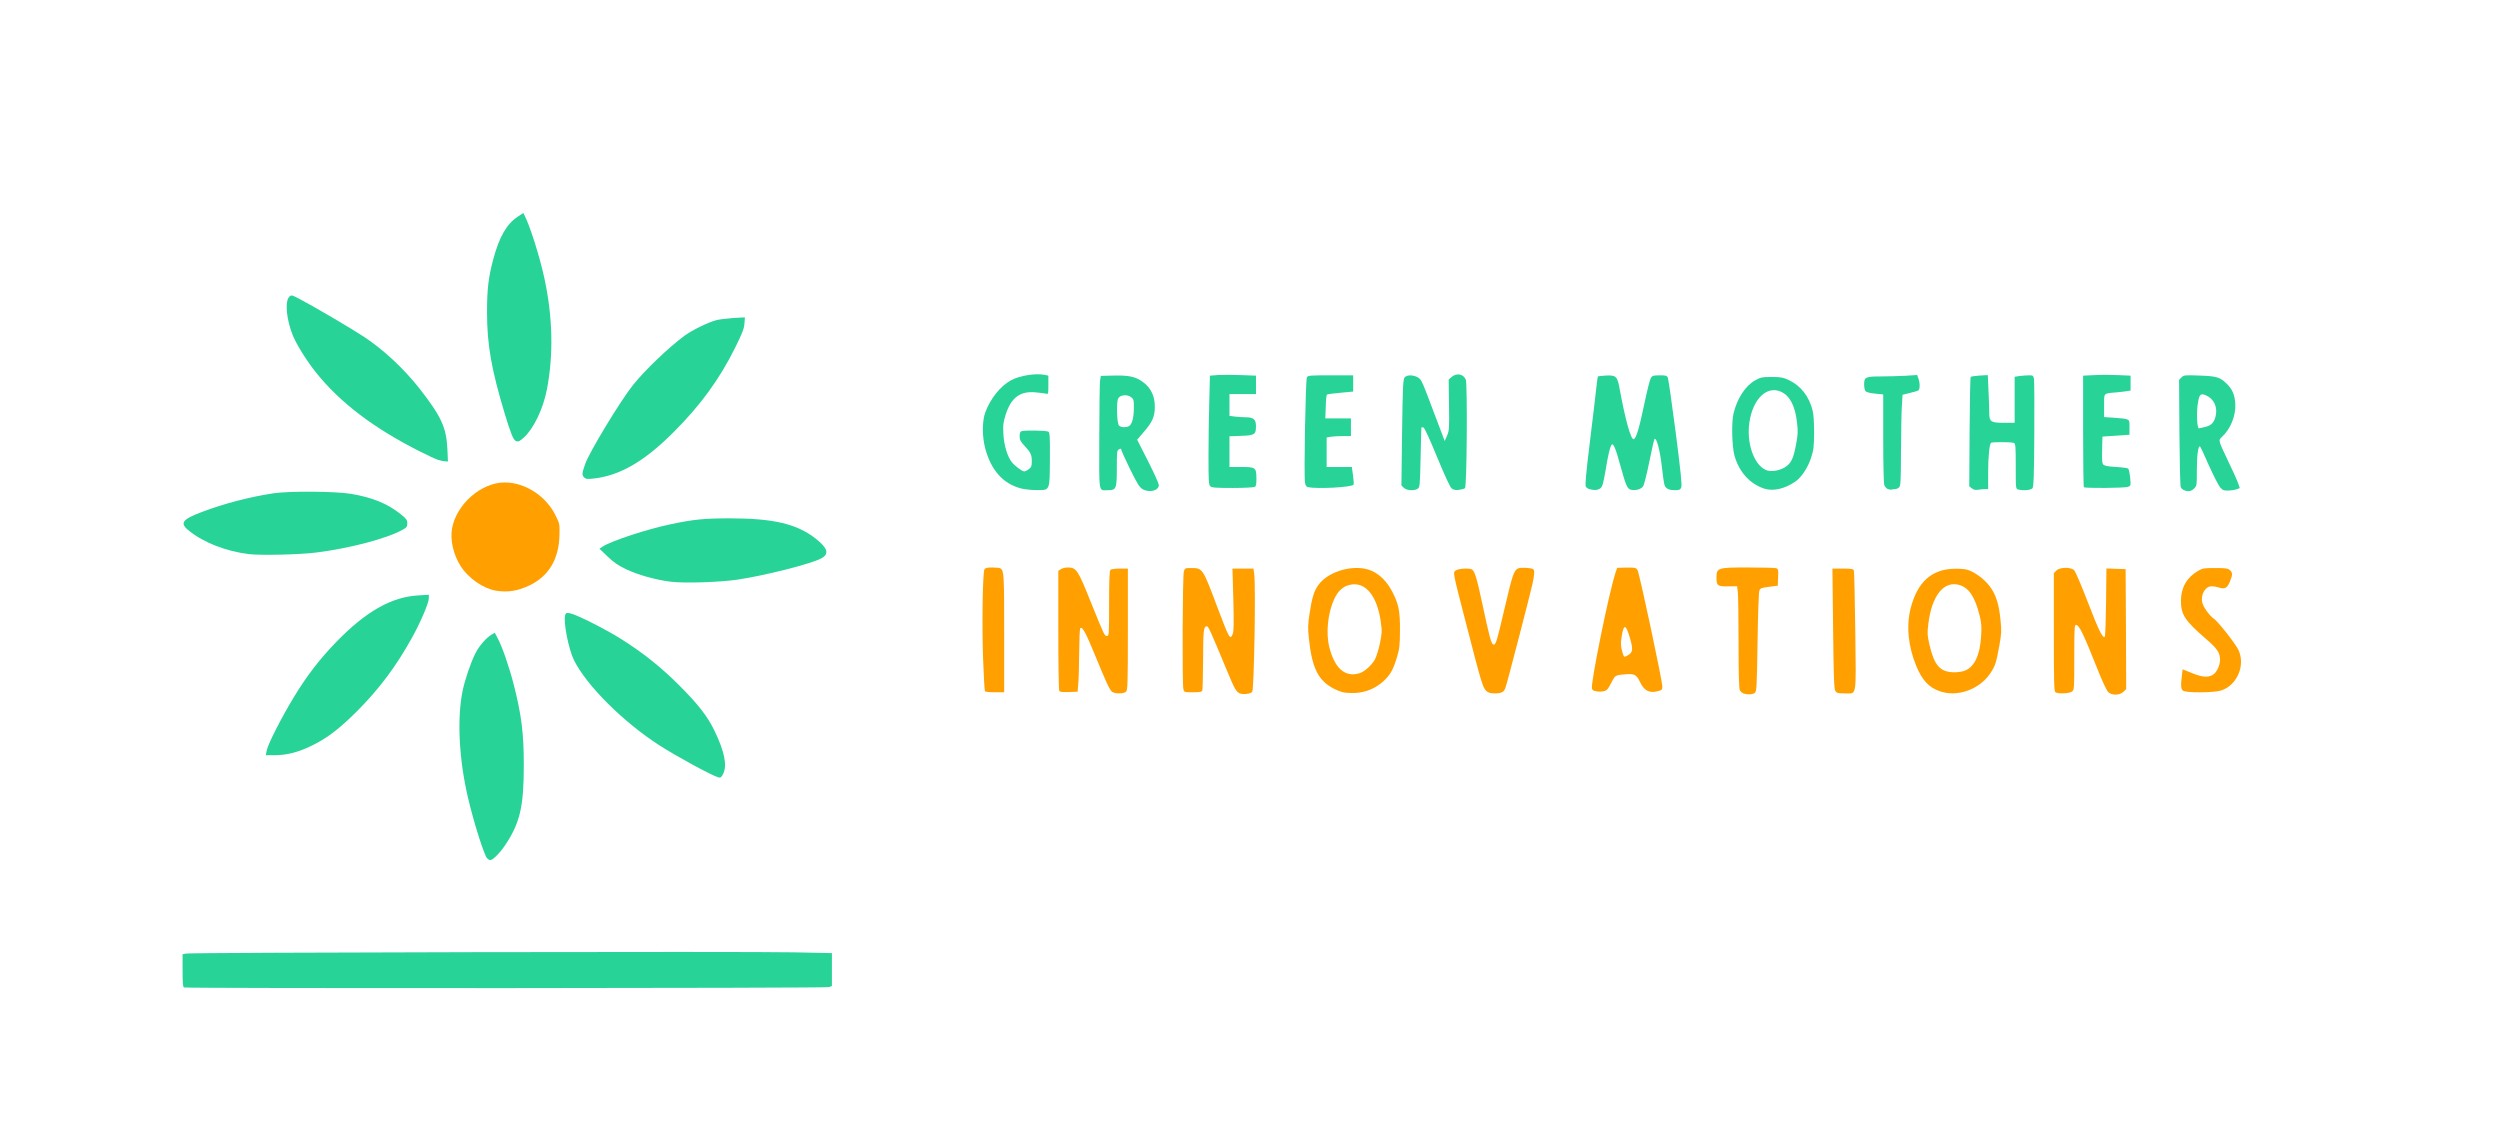 <?xml version="1.0" encoding="UTF-8" standalone="no"?>
<svg
   version="1.1"
   width="4527.673"
   height="2064.807"
   viewBox="0 0 4527.673 2064.807"
   preserveAspectRatio="xMidYMid"
   id="svg32"
   sodipodi:docname="green_mother_logo.svg"
   inkscape:version="1.3 (0e150ed, 2023-07-21)"
   xmlns:inkscape="http://www.inkscape.org/namespaces/inkscape"
   xmlns:sodipodi="http://sodipodi.sourceforge.net/DTD/sodipodi-0.dtd"
   xmlns="http://www.w3.org/2000/svg"
   xmlns:svg="http://www.w3.org/2000/svg">
  <defs
     id="defs32" />
  <sodipodi:namedview
     id="namedview32"
     pagecolor="#ffffff"
     bordercolor="#cccccc"
     borderopacity="1"
     inkscape:showpageshadow="0"
     inkscape:pageopacity="1"
     inkscape:pagecheckerboard="0"
     inkscape:deskcolor="#d1d1d1"
     inkscape:zoom="0.036136766"
     inkscape:cx="996.21531"
     inkscape:cy="1106.9059"
     inkscape:window-width="1248"
     inkscape:window-height="426"
     inkscape:window-x="214"
     inkscape:window-y="38"
     inkscape:window-maximized="0"
     inkscape:current-layer="g32">
    <inkscape:page
       x="0"
       y="0"
       width="4527.673"
       height="2064.807"
       id="page32"
       margin="276.726 0 138.363"
       bleed="0" />
  </sodipodi:namedview>
  <g
     fill="#28d398"
     id="g32"
     transform="translate(-55.345,-1162.251)">
    <path
       d="m 388.6,2950.6 c -2,-0.6 -2.6,-8.8 -2.6,-30.6 v -29.6 l 6.6,-1.2 c 9.2,-2 1019.2,-4 1101,-2.2 l 68.4,1.4 v 29.8 29.8 l -5.2,2 c -5.2,2 -1163.4,2.6 -1168.2,0.6 z"
       id="path1" />
    <path
       d="m 937.4,2716.4 c -5.4,-6 -24,-64.6 -34.4,-109 -16.4,-70 -20.2,-143.4 -9.8,-194.2 4,-19.4 14.8,-51.6 23.2,-67.8 6.4,-13 19.8,-28.4 29.2,-33.8 l 5.8,-3.4 5,9.4 c 8.4,15.4 21.4,53.2 29.6,85.4 13.8,54.4 18,87.6 18,144.6 0,75.6 -6.8,104.8 -33.6,145 -9.4,14.2 -22.6,27.4 -27,27.4 -1.6,0 -4.2,-1.6 -6,-3.6 z"
       id="path2" />
    <path
       d="m 1356,2570 c -11.4,-3.2 -76,-38.2 -106,-57.6 -65.4,-42 -131.8,-108 -155,-154.2 -10,-20 -19.8,-70.2 -16,-82.2 1.2,-3.8 2.4,-4.2 8.6,-3 11,1.8 63.8,28.4 92.4,46.4 39.2,24.6 72.2,50.8 105,83.6 34.4,34.4 51.6,56.4 64,82 18.6,38.2 23.8,64.2 15.8,79.2 -3.2,6.2 -4.4,7 -8.8,5.8 z"
       id="path3" />
    <path
       d="m 538.6,2520.6 c 2.8,-12.2 26.6,-59 48.6,-95.2 23.4,-38.8 47.4,-70 77.8,-101.2 53.4,-54.8 99.4,-80.8 147.6,-83.6 l 19.4,-1.2 v 6.4 c 0,8.4 -15,43.4 -30.4,71.2 -28.8,52.2 -60.6,94.4 -100.4,134 -31.8,31.6 -52.8,47.6 -79.8,61 -25,12.4 -46.6,18 -68.4,18 h -16.4 z"
       id="path4" />
    <path
       d="m 2300.6,2418 c -6.2,-2.6 -9.6,-8.4 -22.8,-40.4 -32,-77 -34.2,-81.8 -37.4,-81.2 -5.2,1 -6,8.2 -6.2,62 -0.2,28.2 -0.8,52.6 -1.4,54.4 -1,2.6 -4.4,3.2 -17,3.2 -15.4,0 -15.8,0 -17.2,-5.4 -2.4,-8.4 -1.6,-206.4 0.8,-213.6 1.8,-5.8 2.4,-6 14,-6 19.8,0 20.4,1 45.8,68.6 23,60.8 23.8,62.2 28.8,50.6 1.8,-4.6 2,-19.6 1,-62 l -1.6,-56.2 h 19 19 l 1.4,9.2 c 3,22.8 -0.2,209.2 -3.6,214 -2.8,3.8 -16.6,5.4 -22.6,2.8 z"
       id="path5"
       style="fill:#ffa000;fill-opacity:1" />
    <path
       d="m 3212.6,2418 c -2.4,-1 -5.2,-3.6 -6.4,-5.8 -1.4,-2.6 -2.2,-31.2 -2.2,-83.8 0,-43.8 -0.6,-85.4 -1.2,-92.2 l -1.4,-12.2 -15.6,0.2 c -19.6,0.4 -21.8,-1.2 -21.8,-15 0,-18.8 1.2,-19.2 57.4,-19.2 25,0 47.6,0.6 50.2,1.2 4.4,1.2 4.6,2.2 4,16.6 l -0.6,15.2 -15.8,2 c -14.2,1.8 -16,2.6 -17.6,7 -1,2.8 -2.6,44.8 -3.2,93.6 -1.4,84.6 -1.6,88.8 -5.2,91.6 -4.4,3.2 -13.8,3.4 -20.6,0.8 z"
       id="path6"
       style="fill:#ffa000;fill-opacity:1" />
    <path
       d="m 3873.4,2415.6 c -2.6,-2.6 -10.4,-19 -17.4,-36.6 -28.6,-71.8 -35,-85 -41.4,-85 -2.2,0 -2.6,10.8 -2.6,58.8 0,58.6 0,59 -4.4,62 -5,3.6 -24.8,4.4 -29.6,1.2 -2.6,-1.6 -3,-16 -3,-108.8 v -107 l 4.6,-4.6 c 6.2,-6.4 26.2,-6.6 32.2,-0.6 2.2,2.2 13.4,28 24.6,57.4 19.8,51.6 27.2,66.4 30.8,63 1,-1 2,-29.2 2.4,-62.6 l 0.6,-61 17.4,0.6 17.4,0.6 0.6,108.6 0.4,108.6 -4.8,4.8 c -6.8,6.8 -21.4,7 -27.8,0.6 z"
       id="path7"
       style="fill:#ffa000;fill-opacity:1" />
    <path
       d="m 2069,2414.8 c -4.8,-4.8 -10.6,-17.6 -30,-64.8 -17.4,-42.6 -24,-54.6 -27.4,-49.6 -0.8,1.4 -1.6,21 -1.8,43.6 -0.2,22.6 -0.8,47.8 -1.6,56 l -1.2,15 -15.8,0.6 c -11.4,0.4 -16.4,-0.2 -17.4,-2 -1,-1.4 -1.8,-51 -1.8,-110 v -107.4 l 4.4,-3 c 2.4,-1.8 8.4,-3.2 13,-3.2 15.2,0 18.2,4.4 41.6,63 24.8,61.2 24.6,61 29.4,61 3.4,0 3.6,-3.2 3.6,-58.6 0,-43 0.6,-59.2 2.4,-61 1.4,-1.4 8.4,-2.4 17,-2.4 h 14.6 v 109.8 c 0,97.2 -0.4,110.2 -3.2,113 -4.2,4.4 -21.4,4.2 -25.8,0 z"
       id="path8"
       style="fill:#ffa000;fill-opacity:1" />
    <path
       d="m 2487.4,2416 c -4,-1 -11.2,-3.8 -15.8,-6.2 -28.6,-14.6 -40,-37.2 -45.6,-89.8 -2.2,-19.8 -2,-26.2 0.8,-45 4.6,-30.2 8.2,-42.4 16.4,-53.6 19,-26 67.8,-38.6 97.2,-25 14.4,6.8 27,19.4 36.2,37 11.8,22.6 14.4,35.2 14.2,70.6 -0.2,27.6 -0.8,33 -5.6,49 -6.6,22 -12,31.6 -24.2,42.8 -14.2,13 -31.8,20.4 -50.6,21.4 -8.4,0.4 -18.8,-0.2 -23,-1.2 z m 29.2,-34.2 c 9.4,-2.6 21.8,-13.6 28.6,-24.8 2.6,-4.8 6.8,-17.6 9.2,-29.2 3.8,-18.6 4,-22.4 1.8,-38.2 -6.6,-49.4 -28.8,-75.6 -57.8,-67.8 -11.8,3.2 -20.2,11.4 -26.8,25.6 -11.8,26 -15.2,62 -8.6,87.6 9.8,37.8 28.2,54 53.6,46.8 z"
       id="path9"
       style="fill:#ffa000;fill-opacity:1" />
    <path
       d="m 2747.2,2413.6 c -6.4,-6 -9,-14.6 -35,-115.6 -27,-104.4 -25.8,-98.6 -20,-102.8 4.8,-3.4 24.8,-4.4 29,-1.6 5,3.2 8.8,15.8 18.6,61.4 13,61.2 16.4,73.8 20.2,74.6 4.4,0.8 6,-4.8 20.8,-67.8 13.4,-57.4 16.2,-66.2 23.6,-70 4.2,-2.2 23.4,-1.4 27.6,1.2 2.8,1.8 2.4,9.4 -1,25.8 -4,18.4 -46.6,182.8 -49.4,189.8 -2.8,7.2 -7.2,9.4 -19.4,9.4 -7.6,0 -11.2,-1 -15,-4.4 z"
       id="path10"
       style="fill:#ffa000;fill-opacity:1" />
    <path
       d="m 3379.2,2413.6 c -2.2,-3.8 -3,-25 -4,-113 L 3374,2192 h 18.8 c 15.6,0 19,0.6 20,3.4 0.8,1.8 1.8,51.4 2.6,110.2 1.4,123.4 3.4,112.4 -19.8,112.4 -11.8,0 -13.8,-0.6 -16.4,-4.4 z"
       id="path11"
       style="fill:#ffa000;fill-opacity:1" />
    <path
       d="m 3568.6,2414.2 c -19.8,-6.8 -31.8,-19.6 -42.6,-45.4 -14.8,-35.8 -18.6,-73.2 -10.2,-105.4 12,-46.2 37,-69.4 76.4,-71 9.4,-0.4 20.6,0.2 25,1.4 13.6,3.6 31.8,17 41.8,30.4 11.2,15.2 16.6,32 19.4,60.8 2,19.8 1.8,24.4 -2,46 -6,32.8 -7.4,37.2 -17,51.4 -19.8,28.8 -59.4,42.8 -90.8,31.8 z m 42.4,-36.4 c 19.2,-5.4 30.4,-27.6 32.4,-64.8 1,-16.4 0.4,-23.2 -3,-36.6 -8.4,-33.4 -19.2,-49.4 -36.2,-54.6 -28.2,-8.4 -50,18.6 -56.4,69.4 -2.2,18.2 -2,21.2 1.8,38.2 8.8,38 19.2,50 44.4,50.4 5,0.2 12.6,-0.8 17,-2 z"
       id="path12"
       style="fill:#ffa000;fill-opacity:1" />
    <path
       d="m 1839.2,2414.2 c -0.8,-1 -2.2,-27.4 -3.4,-58.6 -2.2,-59.4 -0.8,-156 2.4,-162 1.6,-2.8 4.6,-3.6 14.4,-3.6 6.8,0 13.4,0.8 14.6,1.6 6.4,4.2 6.8,10.2 6.8,117.2 V 2416 h -16.8 c -9.4,0 -17.4,-0.8 -18,-1.8 z"
       id="path13"
       style="fill:#ffa000;fill-opacity:1" />
    <path
       d="m 2946,2414.2 c -5,-0.8 -7.2,-2.4 -7.6,-5.4 -1.8,-12.6 31,-173.6 42.6,-209 l 3.2,-9.2 16.8,-0.4 c 15.8,-0.2 17,0 20,4.6 3.4,5 45,200.6 45,211.2 0,5.2 -1,6.2 -8.2,8 -15.4,4.2 -24.8,-0.8 -32.4,-16.8 -6.2,-13 -10,-15 -25.4,-13.8 -19,1.4 -19.6,1.8 -25.8,14.2 -3.2,6.4 -7,12.6 -8.6,13.8 -3.8,3.2 -11.6,4.4 -19.6,2.8 z m 58.2,-65.6 c 8.6,-5.2 9,-10.6 2.8,-31.8 -7,-23.8 -10.8,-24.8 -14.4,-3.8 -2.4,14 -2.2,20.2 1.6,32.6 2.4,7.4 2.4,7.4 10,3 z"
       id="path14"
       style="fill:#ffa000;fill-opacity:1" />
    <path
       d="m 4009,2413.2 c -4,-3 -4.4,-8.8 -2,-28.4 l 1.2,-10.4 16.8,6.8 c 18.6,7.4 28,8.4 37.2,3.6 7.2,-3.6 13.6,-16.6 13.8,-27.4 0,-13 -4.6,-20 -25.2,-37.8 -38.4,-33 -45.8,-44.4 -45.6,-69.6 0.2,-23.8 10.6,-41.8 30.6,-53.6 8.6,-5 10.8,-5.4 31.4,-5.4 19.2,0 23,0.6 26.6,3.8 5.2,4.8 5.2,8.2 0,21 -4.8,11.6 -9.6,14 -20,10.4 -3.6,-1.2 -9.2,-2.2 -12.8,-2.2 -12,0 -20.8,15.8 -17,30.2 2.2,8.4 13.4,23.6 20.6,28.4 7.2,4.6 38.6,44.4 44.4,56.2 13.8,27.8 -2.2,65.4 -31.8,74.2 -13.4,4 -62.8,4.2 -68.2,0.2 z"
       id="path15"
       style="fill:#ffa000;fill-opacity:1" />
    <path
       d="m 953.4,2232 c -23,-4 -49.6,-22.4 -63.6,-44.2 -13.4,-20.8 -19.4,-47.4 -15.8,-68.4 8,-44.2 53,-83.4 95.4,-83.4 36.8,0 74.8,24.4 92,59.6 7.4,14.6 7.6,16 7.2,34.6 -0.6,43.8 -18.8,74.8 -53.4,91.8 -21.2,10.4 -40.2,13.6 -61.8,10 z"
       id="path16"
       style="fill:#ffa000;fill-opacity:1" />
    <path
       d="m 1270.2,2215.8 c -26.8,-3.2 -60.8,-12.8 -81.4,-22.8 -14.2,-6.8 -22.2,-12.4 -33.2,-23 l -14.6,-14 6,-4 c 16.8,-10.6 81,-31.6 124.2,-40.6 40.2,-8.4 59.6,-10.4 105.8,-10.4 79.6,0 122.2,10.2 156.2,37.2 21.4,17 24.2,27.2 9.8,35.2 -17.8,9.8 -102.8,31.4 -152,38.6 -32.8,4.8 -95.6,6.8 -120.8,3.8 z"
       id="path17" />
    <path
       d="m 506,2165.8 c -41.4,-5.2 -80.8,-20.4 -108,-42 -17.8,-14 -13.4,-20.6 23.2,-34.4 39.4,-15 87,-27.4 129.8,-33.8 28.2,-4.2 112.4,-3.6 139.8,1 39.2,6.6 66.4,17.8 90.4,37 10.2,8.4 11.8,10.4 11.8,16.4 0,6 -1.2,7.6 -8,11.4 -28,16 -96.4,34 -157.4,41.6 -30.4,3.8 -101.4,5.4 -121.6,2.8 z"
       id="path18" />
    <path
       d="m 2124.4,2048 c -5.4,-3.2 -9.6,-10.2 -22.6,-36.4 -8.6,-17.8 -15.8,-33.6 -15.8,-35 0,-2.2 -1,-2.2 -4,-0.6 -3.8,2 -4,4.2 -4,33.6 0,38 -1,40.4 -16,40.4 -17.6,0 -16,9.2 -15.8,-95.8 0,-51.2 0.8,-97.2 1.4,-102.2 l 1.4,-9 23.8,-0.6 c 28,-0.6 40.2,2.2 53.6,12.6 13.4,10 20.6,25.4 20.4,44 0,17.8 -4.4,27.6 -20.2,45.8 l -11.8,13.8 19.6,38.6 c 10.8,21.2 19.6,40.8 19.6,43.6 0,10.2 -17.6,14.4 -29.6,7.2 z M 2100,1934 c 5.4,-3 8.8,-15 8.8,-32.6 0.2,-14.4 -0.2,-16 -4.6,-19.6 -7.2,-5.8 -20.2,-4.6 -23.8,2.2 -3.4,6.8 -2.4,44.2 1.4,48.8 3,3.6 12.6,4.2 18.2,1.2 z"
       id="path19" />
    <path
       d="m 4010.8,2050 c -2.4,-0.8 -5,-3.4 -6,-5.4 -1,-2 -2,-46.6 -2.4,-99 l -0.6,-95.4 4.4,-4.4 c 4.2,-4.2 5.4,-4.4 32.8,-3.4 31,1.2 36.6,2.8 48.6,14.4 10.2,9.4 15,20.2 16,36.2 1.4,21.8 -8.4,46 -24.4,60.8 -6.4,6 -6.8,5.2 11.8,44.2 8.2,17 16.2,34.8 17.8,39.6 l 3,8.6 -5.4,2 c -3,1.2 -9.8,2.4 -15,2.4 -8.4,0.4 -10.4,-0.4 -15.2,-5.6 -2.8,-3.4 -11.8,-20.8 -20,-39 -8,-18.2 -15.2,-33.8 -16.2,-34.8 -3.4,-3.4 -6,14.6 -6,42.4 0,27.6 -0.2,28.8 -5,33.4 -5,5.2 -10.8,6 -18.2,3 z m 37.2,-114.2 c 11.8,-2.6 17.2,-8 20,-19.8 4,-16.8 -3.2,-31.8 -18,-38 -8.8,-3.6 -11.2,-1.6 -13.6,11.2 -3.4,16.4 -2.4,49 1.4,48.8 0.6,0 5.2,-1 10.2,-2.2 z"
       id="path20" />
    <path
       d="m 1904.2,2046.8 c -32.4,-8.6 -54,-33 -64.6,-72.6 -5.6,-21 -5.6,-49.2 0,-64.6 9,-25 27.4,-48 46.6,-58.6 16,-8.6 44.6,-13.2 61.6,-9.8 l 6.2,1.4 v 16.8 c 0,16.8 0,17 -4.4,15.8 -2.6,-0.6 -11.2,-1.8 -19,-2.4 -28,-2.6 -44.2,9.8 -54,40.6 -4.4,14.6 -5,19.2 -4,35.2 1,19.8 7.2,40.4 15,50.4 5.8,7.2 18.6,16.8 22.6,17 1.8,0 5.6,-1.8 8.6,-4.2 4.4,-3.4 5.2,-5.6 5.2,-14 0,-12 -1.8,-15.8 -13.2,-28.2 -7.4,-7.8 -8.8,-10.8 -8.8,-17.4 0,-5.2 1,-8.2 3.2,-9 5,-2 45.6,-1.4 48.8,0.8 2.6,1.6 3,9 2.8,48.8 -0.4,59.4 0.6,57.2 -24.4,57 -9.6,0 -22.2,-1.4 -28.2,-3 z"
       id="path21" />
    <path
       d="m 2597.6,2045.6 -4.2,-4.2 1.2,-96 c 1.2,-85.4 1.8,-96.4 4.8,-99.8 4.2,-4.8 15.8,-4.6 23.8,0.2 6.8,4.2 6.4,3.2 34.6,78.2 l 14,37 4.2,-9.6 c 4,-9.2 4.2,-12.2 3.6,-55.8 l -0.6,-46 5.6,-4.8 c 8.8,-7.6 21.2,-5.2 25.4,5 3.2,7.8 2,193 -1.4,196.4 -1.2,1.2 -6.2,2.6 -11,3.2 -6.4,0.8 -9.8,0 -13.2,-2.6 -3,-2.4 -12.2,-22.6 -26.4,-56.8 -14,-34.2 -22.8,-53.2 -24.8,-53.6 -1.8,-0.4 -3.4,-0.4 -3.6,0 -0.2,0.4 -0.8,24.8 -1.4,54.2 -1.2,50.2 -1.4,54 -5,56.6 -6.2,4.4 -20.4,3.6 -25.6,-1.6 z"
       id="path22" />
    <path
       d="m 2934.2,2048.2 c -2.6,-0.6 -5.8,-2.8 -6.8,-4.6 -1.6,-2.4 0.4,-24.8 7.2,-80 5.2,-42 10.4,-86 11.6,-97.6 1.2,-11.6 2.6,-21.4 3,-22 0.6,-0.4 7.2,-1.2 14.6,-1.6 17.6,-1 20.6,1.6 24.2,20.8 10.6,58.4 21,96.2 26.2,94.4 4.4,-1.4 10,-20.2 19,-63.4 5,-23.8 10.4,-45.2 12,-47.6 2.6,-4 4.6,-4.6 15.8,-4.6 11.6,0 13.2,0.4 15,4.6 1,2.4 7.4,47 14.2,99.2 9.4,73.2 11.6,95.8 10,99.4 -1.8,4 -3.6,4.8 -11.2,4.8 -11,0 -16.6,-2.6 -19,-9 -1,-2.4 -3.2,-17.8 -5,-34 -3.2,-28.8 -9.6,-53.2 -13.2,-49.6 -0.8,0.8 -5.2,19.4 -9.4,41 -4.4,21.8 -9.4,41.8 -11.2,44.4 -3.4,5.6 -14,8.4 -22.2,6.4 -6.6,-1.6 -9,-7.4 -19.2,-44.2 -8.6,-31.8 -13,-41.6 -16,-36.8 -3,4.8 -6,17.6 -10.8,46.8 -4,23 -5.6,28.6 -9,31.4 -4.6,3.6 -11.2,4.2 -19.8,1.8 z"
       id="path23" />
    <path
       d="m 3250.6,2047.2 c -26.2,-8.6 -45.6,-30 -54,-59.8 -4.6,-16.6 -5.6,-59.6 -1.8,-76 6.4,-27.2 21.6,-50.6 39.4,-60.4 9.8,-5.4 12.4,-6 29.8,-6 16.6,0 20.6,0.8 31,5.6 21.6,10.2 36.8,29.4 43.2,55.4 1.8,7 2.6,21.8 2.6,40 -0.2,25.8 -0.8,30.8 -5.4,45.2 -6,18.2 -17.4,35.6 -28.8,43.4 -19,13 -40,17.8 -56,12.6 z m 37.2,-38.6 c 11.4,-7.2 15.4,-15.2 20.2,-40.8 3.4,-17.8 3.8,-23.4 2,-39.4 -3.4,-31 -13,-49.6 -29.4,-56.8 -25.6,-11.4 -51,13.4 -57,56 -5.4,36.8 8,75.8 29.4,85.6 8.6,4.2 24,2 34.8,-4.6 z"
       id="path24" />
    <path
       d="m 3474.4,2048 c -2.4,-1 -5.4,-4.2 -6.4,-7 -1.2,-3.2 -2,-37.4 -2,-84.8 v -79.6 l -14.4,-1.4 c -8.2,-0.8 -15.8,-2.6 -17.4,-4.2 -1.6,-1.6 -2.8,-6.8 -2.8,-12.2 0,-13.6 2.6,-14.8 30.6,-14.8 12.8,0 32.8,-0.6 44.4,-1.2 l 21,-1.4 2.4,6.6 c 3,8.6 2.8,19.4 -0.2,21.4 -1.4,0.8 -8.4,3 -15.6,4.6 l -13,3.2 -1.2,20 c -0.8,10.8 -1.4,47.8 -1.6,82.2 -0.2,53.8 -0.6,62.8 -3.4,65.4 -1.6,1.8 -4.8,3.2 -6.8,3.2 -2,0 -4.8,0.4 -6.4,0.8 -1.4,0.6 -4.6,0.2 -7.2,-0.8 z"
       id="path25" />
    <path
       d="m 3626.4,2046.6 -4.6,-3.6 0.6,-98.4 c 0.4,-54 1.2,-99 2,-99.8 0.8,-0.8 8.2,-1.8 16.2,-2.4 l 14.8,-0.8 1.2,27.4 c 0.8,15.2 1.4,33.2 1.4,40.2 0,17 2.6,18.8 27.4,18.8 h 18.6 v -41.8 -41.6 l 9.2,-1.4 c 5.2,-0.6 12.8,-1.2 17,-1.2 7,0 7.8,0.6 8.8,6.6 0.6,3.4 1,48.8 0.6,100.6 -0.4,76.2 -1.2,94.8 -3.4,97.4 -2.8,3.4 -16.6,4.6 -25.6,2.2 -4.6,-1.2 -4.6,-1.4 -4.6,-42 0,-37.2 -0.4,-41 -3.4,-42.4 -4.4,-1.8 -39.8,-1.8 -41.4,-0.2 -3,2.8 -5.2,26.8 -5.2,54.4 v 29.4 h -5.4 c -3.2,0 -8.8,0.6 -12.6,1.2 -5.2,0.8 -8.4,0.2 -11.6,-2.6 z"
       id="path26" />
    <path
       d="m 2247.2,2042.8 c -2.8,-2.6 -3.2,-10.4 -3.2,-53.6 0,-27.8 0.6,-72.2 1.4,-98.6 l 1.2,-48 15.4,-1.2 c 8.4,-0.4 27,-0.4 41.6,0.2 l 26.4,1 v 16.6 16.8 h -24 -24 v 19.8 19.6 l 10.6,1.4 c 5.6,0.6 14.4,1.2 19.4,1.2 13.4,0 18,4 18,15.8 0,15.4 -2.2,17 -26.8,17.8 l -21.2,0.8 v 27.8 27.8 h 20.6 c 26.6,0 27.8,0.8 28.2,19.6 0.2,11 -0.6,15 -2.8,16.4 -1.6,1 -19.8,2 -40.4,2 -31.2,0 -37.8,-0.6 -40.4,-3.2 z"
       id="path27" />
    <path
       d="m 2424.6,2044.6 c -3.4,-0.6 -4.8,-2.8 -5.8,-8.2 -2.2,-11 1,-186.4 3.4,-190.6 1.8,-3.6 5,-3.8 42.8,-3.8 h 41 v 14.8 14.6 l -23.2,2.2 c -12.6,1 -23.6,2.6 -24.4,3.4 -0.8,0.8 -1.8,10.8 -2,22.2 l -0.8,20.8 h 23.2 23.2 v 16 16 h -14.4 c -8,0 -18,0.6 -22,1.2 l -7.6,1.4 v 26.6 26.8 h 22.8 22.8 l 2.2,15.4 c 1.2,8.4 1.6,16 0.8,16.8 -4.8,4.6 -64.6,7.8 -82,4.4 z"
       id="path28" />
    <path
       d="m 3829.4,2044.6 c -0.8,-0.6 -1.4,-46.4 -1.4,-101.6 v -100.4 l 20.8,-1 c 11.4,-0.6 30.8,-0.6 43,0 l 22.2,1 v 13.4 13.6 l -6.4,1 c -3.6,0.6 -12.8,1.8 -20.6,2.4 -22.6,2 -21,0.4 -21,23.8 v 20.8 l 17.6,1.2 c 30,2.4 28.4,1.4 28.4,17.2 v 13.6 l -19.4,1.4 c -10.8,0.6 -21.8,1.4 -24.6,1.6 l -5,0.4 -0.6,24.2 c -0.4,20.6 0,24.6 2.8,27 2.2,1.8 10.6,3.2 23,3.8 10.8,0.6 20.6,2 21.6,3 1,1.2 2.6,8.6 3.4,16.4 1.4,14.4 1.2,14.6 -4,16.6 -6,2.2 -77.8,2.8 -79.8,0.6 z"
       id="path29" />
    <path
       d="m 1113.4,2027 c -4.4,-4.4 -4.4,-6.6 1.6,-24 7,-21 64.2,-115.4 87.2,-144 21.6,-26.8 63.6,-67 92.4,-88.4 14,-10.4 43.6,-24.8 58.4,-28.6 5.6,-1.4 19.4,-3 30.8,-3.8 l 20.6,-1.2 -0.8,11.2 c -0.6,9.2 -3.8,17.4 -17,44 -28.2,56.8 -62.2,103.4 -110.6,152 -53.8,54 -98.2,79.6 -146.2,84.8 -10.8,1.2 -13.6,0.8 -16.4,-2 z"
       id="path30" />
    <path
       d="m 849,1995.2 c -4.4,-1.4 -18.8,-8 -32.2,-14.8 -84.4,-42.4 -145.6,-89 -189.4,-143.8 -16.6,-20.8 -34.4,-49.4 -41.2,-65.6 -12,-28.8 -15.4,-62.8 -7,-71.2 3.8,-3.8 4.2,-3.6 18.8,4 22.2,11.4 96.4,55 116.8,68.6 36.4,24.2 72.2,57.8 100.8,94.2 39,50 48.2,70 50,109 l 1,22.4 -4.8,-0.2 c -2.6,0 -8.4,-1.2 -12.8,-2.6 z"
       id="path31" />
    <path
       d="m 988.8,1960.4 c -4.2,-2.8 -8.8,-14.2 -19,-47.8 -24.6,-81.6 -32.4,-126 -32.4,-184.6 0,-42 2.4,-63.4 11.6,-97.4 10.8,-39.6 23.8,-62.4 43.6,-75.6 l 10.4,-7 2.6,5 c 9.6,18.6 27.2,73.8 35.6,113 15.2,69.8 16.8,138.6 4.6,201.8 -6.8,34.8 -23.6,70 -41.2,86.4 -8.6,7.8 -11.6,9 -15.8,6.2 z"
       id="path32" />
  </g>
</svg>
